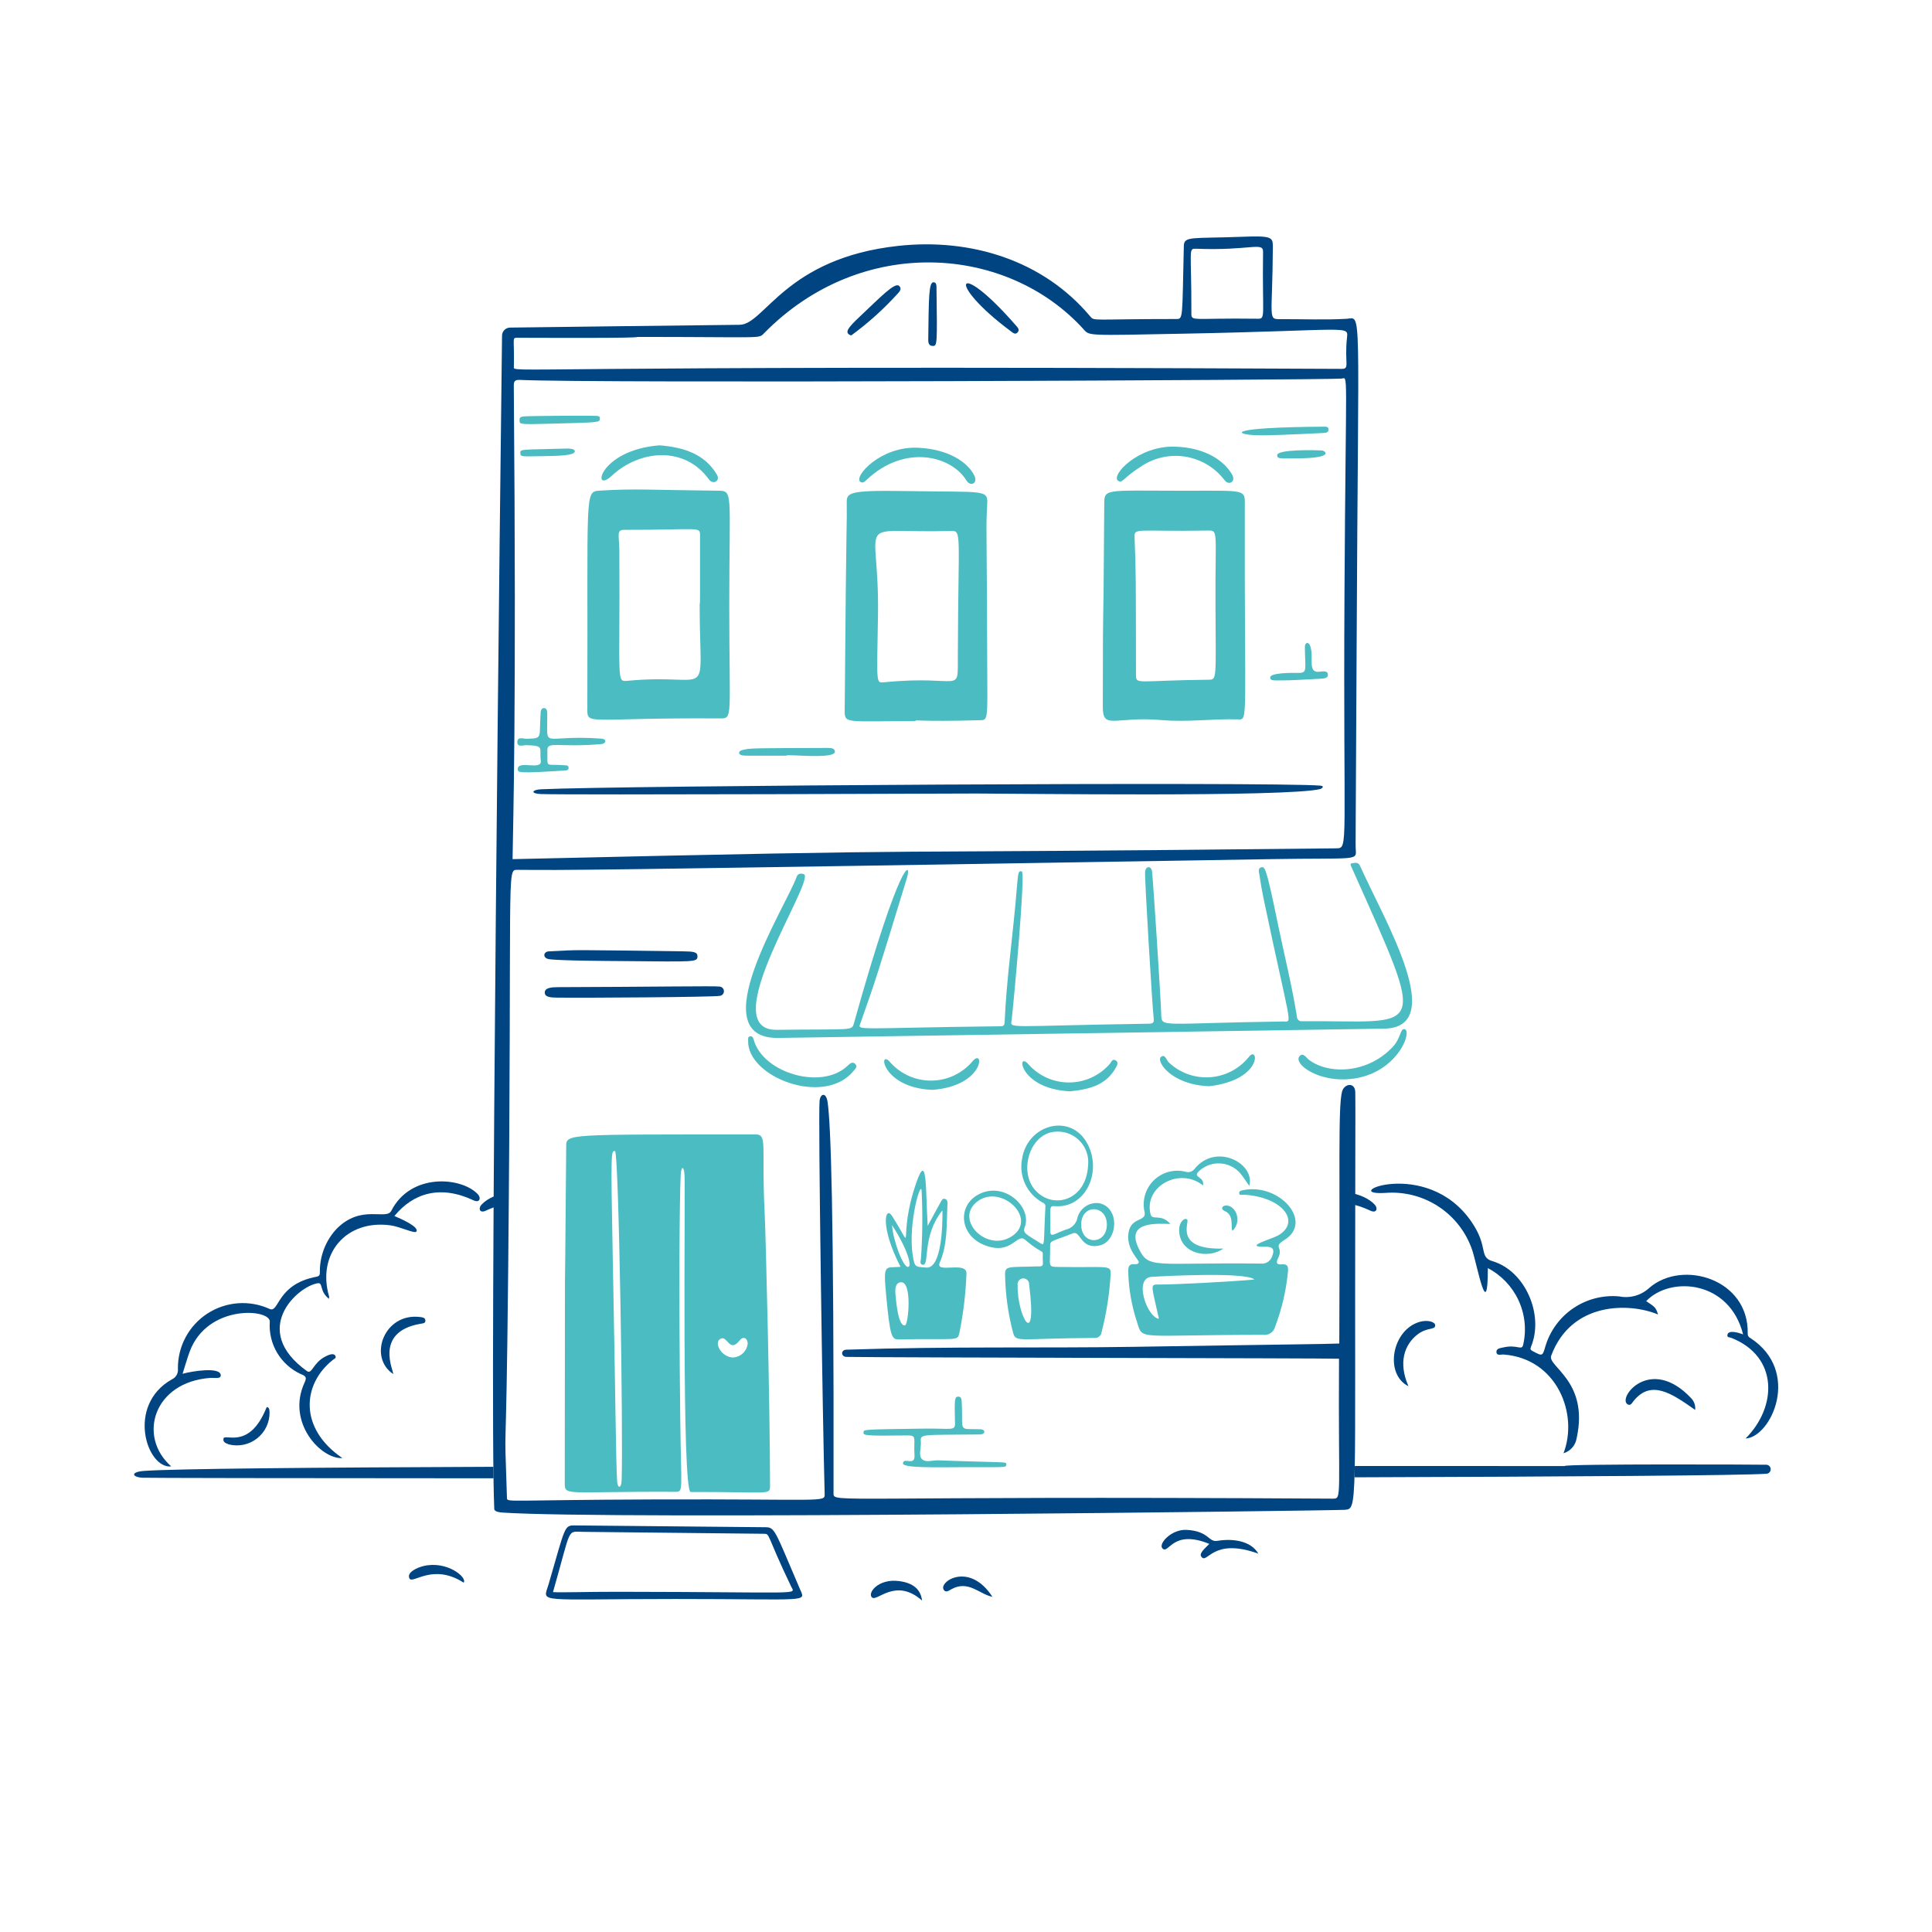<svg xmlns="http://www.w3.org/2000/svg" fill="none" viewBox="0 0 200 200"><g id="infrastructures-house-infrastructures-house-building"><g id="ground"><path id="vector" fill="#004481" d="M180.7 148.914C183.976 145.644 184.136 140.414 179.192 138.481C179.039 138.422 178.774 138.481 178.82 138.191C178.906 137.647 179.92 137.934 180.445 138.139C179.045 132.531 172.919 132.069 170.414 134.69C171.392 135.345 171.398 135.353 171.643 136.078C168.715 134.843 162.675 134.71 160.578 140.345C160.161 141.469 164.51 142.951 163.217 148.869C163.162 149.233 163.004 149.574 162.763 149.853C162.521 150.131 162.206 150.336 161.853 150.442C163.424 146.369 161.178 140.642 155.662 140.22C155.403 140.2 154.945 140.385 154.911 139.975C154.878 139.583 155.319 139.555 155.632 139.483C157.115 139.143 157.532 139.883 157.685 139.183C158.031 137.646 157.859 136.037 157.197 134.607C156.534 133.178 155.418 132.007 154.021 131.277C154.021 137.068 152.95 131.07 152.404 129.411C151.776 127.561 150.549 125.974 148.916 124.902C147.284 123.829 145.34 123.333 143.393 123.491C138.362 123.796 147.637 119.691 152.308 126.452C154.144 129.109 153.045 130.126 154.508 130.559C157.913 131.566 159.856 136.134 158.49 139.412C158.379 139.679 158.451 139.756 158.67 139.871C159.68 140.406 159.676 140.413 159.984 139.352C160.468 137.746 161.491 136.356 162.881 135.418C164.271 134.48 165.943 134.05 167.613 134.202C168.165 134.313 168.735 134.291 169.277 134.139C169.819 133.986 170.317 133.707 170.73 133.324C174.151 130.349 181.046 132.394 180.922 138.041C180.912 138.139 180.933 138.238 180.983 138.324C181.033 138.409 181.109 138.476 181.2 138.515C186.5 141.967 183.355 148.781 180.7 148.914Z"/><path id="vector_2" fill="#004481" d="M175.483 145.955C173.044 144.231 170.917 142.78 169.101 145.037C168.947 145.228 168.818 145.543 168.517 145.39C167.334 144.79 170.817 140.205 175.079 144.752C175.229 144.911 175.343 145.102 175.413 145.309C175.483 145.517 175.507 145.737 175.483 145.955V145.955Z"/><path id="vector_3" fill="#004481" d="M145.8 143.5C143.289 142.261 144.07 137.654 146.985 136.832C147.785 136.608 148.578 136.832 148.572 137.205C148.564 137.725 147.724 137.346 146.68 138.189C145.393 139.23 144.73 141.038 145.8 143.5Z"/><path id="vector_4" fill="#004481" d="M141.861 125.327C142.515 125.636 142.662 125.082 142.315 124.708C141.739 124.085 140.729 123.621 139.571 123.446V124.588C140.298 124.709 141.063 124.951 141.861 125.327Z"/><path id="vector_5" fill="#004481" d="M34.063 134.457C33.035 133.676 33.473 132.757 32.896 132.84C30.796 133.158 25.834 137.672 31.781 141.94C32.291 142.306 32.402 141.095 33.655 140.44C33.995 140.261 34.547 140.014 34.718 140.358C34.838 140.599 34.601 140.658 34.465 140.771C31.278 143.295 30.922 147.864 35.445 150.941C33.225 151.072 29.618 147.241 31.53 143.12C31.764 142.614 31.689 142.456 31.147 142.246C30.127 141.782 29.273 141.018 28.698 140.056C28.123 139.095 27.854 137.981 27.927 136.863C28.118 135.485 21.445 134.934 19.621 139.958C19.365 140.665 19.161 141.39 18.9 142.214C19.892 141.935 22.853 141.46 22.853 142.38C22.853 142.78 22.162 142.613 21.778 142.64C15.89 143.063 14.216 148.71 17.725 151.803C15.204 152.076 13.035 145.483 17.788 142.794C17.998 142.7 18.173 142.541 18.286 142.34C18.399 142.139 18.445 141.908 18.417 141.679C18.405 140.549 18.678 139.434 19.212 138.437C19.745 137.441 20.522 136.596 21.469 135.98C22.417 135.364 23.505 134.997 24.632 134.914C25.759 134.83 26.889 135.033 27.917 135.503C28.917 135.941 28.617 132.943 32.774 132.163C33.157 132.091 33.101 131.863 33.113 131.62C33.107 129.988 33.723 128.414 34.836 127.22C37.387 124.613 39.988 126.367 40.511 125.337C42.529 121.369 47.811 121.837 49.473 123.637C49.82 124.012 49.673 124.565 49.019 124.257C45.59 122.641 42.784 123.494 40.829 125.882C41.372 126.111 43.438 126.997 43.099 127.493C42.93 127.74 41.428 126.981 40.405 126.844C35.862 126.232 32.777 129.779 34.07 134.22C34.075 134.299 34.073 134.378 34.063 134.457Z"/><path id="Subtract" fill="#004481" fill-rule="evenodd" d="M51.15 123.84C51.146 124.22 51.143 124.598 51.139 124.974C50.862 125.075 50.581 125.192 50.295 125.327C49.641 125.636 49.494 125.082 49.841 124.708C50.16 124.362 50.612 124.066 51.15 123.84Z" clip-rule="evenodd"/><path id="vector_6" fill="#004481" d="M40.706 142.239C38.066 140.495 39.769 135.858 43.506 136.339C43.727 136.367 44.016 136.398 44.036 136.687C44.058 137.01 43.761 136.995 43.536 137.034C38.668 137.873 40.786 141.984 40.706 142.239Z"/><path id="vector_7" fill="#004481" d="M27.672 145.652C27.913 145.76 27.883 146.003 27.905 146.188C27.914 146.709 27.802 147.224 27.579 147.694C27.356 148.165 27.027 148.577 26.618 148.9C26.21 149.222 25.732 149.446 25.223 149.554C24.714 149.662 24.186 149.651 23.682 149.522C23.224 149.349 23.099 149.247 23.13 148.94C23.194 148.313 25.795 150.177 27.573 145.74C27.587 145.7 27.637 145.682 27.672 145.652Z"/><path id="Subtract_2" fill="#004481" fill-rule="evenodd" d="M51.08 151.843C32.264 151.915 18.251 152.041 14.966 152.264C13.466 152.364 13.654 152.901 14.715 152.973C15.104 153 30.143 153.025 51.091 153.032C51.087 152.657 51.083 152.261 51.08 151.843ZM140.22 152.93C140.231 152.578 140.24 152.189 140.248 151.76C140.899 151.76 141.547 151.76 142.191 151.76C149.271 151.762 155.939 151.764 161.954 151.764C161.954 151.521 182.765 151.611 182.865 151.629C182.984 151.637 183.095 151.69 183.176 151.777C183.257 151.864 183.302 151.978 183.301 152.097C183.301 152.216 183.256 152.33 183.174 152.417C183.093 152.503 182.982 152.556 182.863 152.563C180.204 152.743 162.848 152.859 140.22 152.93Z" clip-rule="evenodd"/><path id="vector_8" fill="#004481" d="M125.186 159.823C121.327 158.248 120.986 160.983 120.329 160.281C119.889 159.81 121.269 158.281 122.85 158.372C125.19 158.506 125.066 159.672 126.036 159.507C127.576 159.249 129.488 159.481 130.264 160.833C125.427 159.085 124.989 162.04 124.352 161.133C124.09 160.765 124.879 160.166 125.186 159.823Z"/><path id="vector_9" fill="#004481" d="M95.452 165.688C92.732 163.288 90.822 165.803 90.283 165.379C89.744 164.955 90.89 163.364 93.114 163.679C94.522 163.872 95.307 164.519 95.452 165.688Z"/><path id="vector_10" fill="#004481" d="M48 163.836C44.831 161.791 42.737 163.991 42.4 163.418C42.044 162.812 43.123 162.286 43.852 162.113C46.288 161.537 48.4 163.3 48 163.836Z"/><path id="vector_11" fill="#004481" d="M102.733 165.3C101.397 165.051 100.258 163.529 98.477 164.521C98.248 164.649 97.907 164.928 97.687 164.563C97.175 163.712 100.357 161.632 102.733 165.3Z"/></g><g id="house"><path id="vector_12" fill="#004481" d="M51.163 156.13C50.65 144.362 51.847 44.809 51.97 34.742C51.973 34.523 52.061 34.313 52.216 34.158C52.371 34.003 52.581 33.915 52.8 33.912C56.443 33.865 71.217 33.677 76.572 33.623C79.158 33.597 81.285 26.723 93.001 25.452C100.463 24.644 107.933 26.911 112.825 32.715C113.309 33.289 112.841 33.021 121.735 33.024C122.5 33.024 122.37 33.092 122.55 25.451C122.575 24.421 123.399 24.706 128.513 24.513C131.625 24.395 131.772 24.529 131.766 25.546C131.721 33.136 131.191 33.046 132.605 33.038C134.865 33.028 137.128 33.131 139.388 33.003C141.007 32.912 140.605 30.767 140.441 66.483C140.346 87.343 140.306 87.39 140.352 88.001C140.437 89.13 140.295 88.794 131.694 88.935C56.679 90.166 59.384 90.075 53.531 90.044C52.42 90.038 53.012 90.03 52.607 131.472C52.376 155.062 52.154 144.936 52.48 155.072C52.495 155.554 52.48 155.272 67.626 155.223C85.386 155.161 85.393 155.558 85.368 154.656C85.168 147.6 84.682 115.456 84.843 113.956C84.925 113.198 85.521 113.014 85.676 114.11C85.992 116.341 86.333 124.638 86.288 154.61C86.288 155.627 86.288 154.818 137.957 155.14C138.957 155.146 138.525 155.161 138.614 140.654C137.014 140.594 92.271 140.544 87.614 140.465C87.055 140.456 87.014 139.74 87.605 139.72C98.46 139.355 107.683 139.577 117.586 139.42C132.042 139.184 137.346 139.143 138.643 139.082C138.725 120.682 138.506 114.626 138.929 113.004C139.145 112.174 140.274 111.987 140.297 113.054C140.317 114.022 140.308 116.473 140.297 122.681C140.218 156.321 140.588 156.181 139.207 156.295C138.184 156.381 63.171 157.347 51.984 156.578C51.076 156.508 51.167 156.214 51.163 156.13ZM53.776 39.33C53.24 39.304 53.185 39.53 53.188 39.971C53.474 74.318 53.111 85.038 53.061 88.938C103.353 87.783 84.567 88.409 138.329 87.819C139.642 87.804 139.029 87.841 139.182 61.156C139.316 37.438 139.602 39.148 138.855 39.194C136.467 39.34 61.648 39.7 53.776 39.327V39.33ZM65.976 34.881C65.976 35.016 57.142 34.973 53.584 34.965C52.962 34.965 53.261 34.949 53.197 37.948C53.181 38.714 50.919 37.76 138.897 38.185C139.755 38.185 139.169 37.607 139.433 35.024C139.576 33.624 139.992 34.206 122.553 34.542C112.419 34.742 112.794 34.773 112.166 34.08C104.285 25.38 89.184 24.201 79.071 34.521C78.507 35.087 79.061 34.878 65.975 34.878L65.976 34.881ZM123.831 25.752C122.981 25.719 123.346 25.721 123.331 32.406C123.331 33.324 123.295 32.906 130.104 32.995C131.084 33.007 130.656 33.043 130.751 26.051C130.768 25.009 129.368 25.969 123.83 25.749L123.831 25.752Z"/><path id="vector_13" fill="#4cbcc3" d="M70.866 121.7C70.817 120.673 70.515 120.653 70.466 121.658C70.343 124.27 70.266 133.345 70.42 146.803C70.508 154.47 70.781 154.435 69.896 154.431C58.384 154.374 58.462 154.948 58.464 153.443C58.512 118.723 58.418 144.579 58.613 118.683C58.623 117.341 58.535 117.453 78.145 117.43C79.513 117.43 78.8 118.43 79.156 125.499C79.273 127.821 79.711 145.599 79.714 153.799C79.714 154.835 79.664 154.419 71.501 154.453C70.564 154.456 70.953 123.506 70.866 121.7ZM63.666 119.161C63.272 119.148 63.21 118.886 63.427 129.914C63.715 144.549 63.758 151.352 63.883 153.303C63.938 154.161 64.321 154.065 64.35 153.29C64.523 148.644 64.06 119.173 63.667 119.161H63.666ZM77.4 139.1C77.4 138.522 76.946 138.287 76.586 138.741C75.496 140.113 75.333 138.257 74.62 138.572C73.831 138.92 74.646 140.504 75.887 140.526C76.267 140.506 76.628 140.352 76.905 140.09C77.182 139.829 77.357 139.478 77.4 139.1Z"/><path id="vector_14" fill="#4cbcc3" d="M80.562 107.447C72.515 107.547 81.414 93.774 82.462 90.781C82.598 90.395 82.92 90.396 83.205 90.492C84.572 90.954 73.812 106.692 80.405 106.607C88.405 106.507 88.164 106.746 88.405 105.9C93.277 88.5 94.405 89.182 93.889 90.875C90.771 101.075 90.67 101.411 89.089 105.875C88.78 106.749 88.2 106.416 103.548 106.239C103.897 106.239 103.986 106.15 104.002 105.771C104.182 101.645 104.756 97.553 105.13 93.443C105.423 90.218 105.341 90.135 105.777 90.205C106.185 90.27 104.924 103.977 104.725 105.572C104.603 106.552 103.857 106.2 118.966 105.972C119.378 105.965 119.478 105.816 119.43 105.43C119.289 104.293 118.476 90.779 118.538 90.247C118.611 89.612 119.196 89.606 119.265 90.255C119.393 91.478 120.165 103.379 120.213 105.032C120.25 106.424 120.167 105.917 132.838 105.745C133.848 105.731 133.65 106.578 130.791 92.954C130.625 92.165 130.491 91.37 130.375 90.572C130.336 90.301 130.184 89.882 130.56 89.789C130.936 89.696 131.06 89.666 132.282 95.628C132.942 98.828 133.743 102.008 134.258 105.243C134.257 105.312 134.271 105.38 134.299 105.442C134.327 105.505 134.368 105.56 134.42 105.605C134.472 105.65 134.533 105.684 134.599 105.702C134.665 105.721 134.734 105.726 134.802 105.715C147.427 105.62 147.909 107.687 139.902 89.753C139.842 89.62 139.702 89.407 139.957 89.367C140.257 89.321 140.599 89.214 140.787 89.63C143.376 95.377 149.994 106.455 143.209 106.487L80.562 107.447Z"/><path id="vector_15" fill="#4cbcc3" d="M129.326 122.761C129.004 122.309 128.712 121.844 128.364 121.423C128.096 121.123 127.77 120.881 127.405 120.711C127.04 120.541 126.645 120.446 126.243 120.434C125.841 120.421 125.44 120.491 125.066 120.638C124.691 120.785 124.35 121.006 124.064 121.289C123.456 121.911 124.735 121.809 124.53 122.717C122.182 120.788 118.363 122.774 119.109 125.717C119.275 126.372 120.218 125.602 121.154 126.701C120.054 126.701 116.498 126.315 117.839 129.157C118.922 131.457 119.339 130.664 130.512 130.807C130.774 130.837 131.037 130.772 131.256 130.626C131.475 130.479 131.635 130.26 131.707 130.007C131.97 129.34 131.751 129.049 131.036 129.065C128.536 129.12 131.651 128.265 132.292 127.902C134.718 126.524 132.826 123.914 128.76 123.674C128.59 123.664 128.327 123.786 128.282 123.547C128.23 123.274 128.529 123.234 128.71 123.198C132.461 122.45 135.997 126.468 132.981 128.35C131.681 129.163 132.934 129 132.292 130.286C132.092 130.686 132.145 130.931 132.637 130.886C133.378 130.814 133.375 131.186 133.316 131.774C133.123 133.68 132.681 135.553 132 137.344C131.934 137.607 131.775 137.837 131.552 137.991C131.33 138.145 131.058 138.213 130.789 138.181C117.596 138.181 118.327 138.798 117.715 136.896C117.146 135.189 116.836 133.406 116.793 131.607C116.775 130.356 117.719 131.201 117.886 130.671C117.954 130.458 116.647 129.383 116.799 127.795C116.978 125.929 118.645 126.527 118.499 125.515C118.354 124.934 118.362 124.325 118.521 123.748C118.68 123.17 118.986 122.644 119.408 122.219C119.831 121.794 120.355 121.486 120.932 121.323C121.508 121.161 122.117 121.15 122.699 121.291C122.879 121.355 123.076 121.356 123.257 121.295C123.439 121.233 123.594 121.113 123.699 120.953C125.953 118.264 129.973 120.477 129.326 122.761ZM119.971 136.522C119.256 133.242 119.017 132.965 119.805 132.973C121.693 132.994 127.857 132.647 129.852 132.457C128.986 131.643 120.391 132.104 119.204 132.181C117.336 132.3 118.73 136.362 119.971 136.522V136.522Z"/><path id="vector_16" fill="#4cbcc3" d="M104.88 137.991C104.362 136.028 104.082 134.011 104.045 131.981C104.006 130.981 104.463 131.204 107.345 131.097C107.608 131.087 107.988 131.175 107.962 130.761C107.847 128.881 108.424 130.299 106.11 128.335C105.254 127.608 104.754 129.982 101.962 128.915C99.284 127.891 99.049 124.715 101.432 123.578C104.061 122.319 106.854 125.007 106.084 127.015C105.829 127.68 106.266 127.774 107.733 128.715C108.184 129.004 108.022 128.689 108.221 124.906C108.235 124.649 108.1 124.571 107.891 124.466C107.133 124.042 106.523 123.394 106.146 122.611C105.769 121.829 105.642 120.949 105.782 120.091C106.261 116.398 110.85 115.124 112.582 118.42C114.12 121.341 112.371 125.087 109.239 124.864C108.539 124.814 108.762 124.972 108.733 127.455C108.725 128.164 109.148 127.705 110.333 127.288C110.644 127.222 110.927 127.063 111.145 126.832C111.363 126.601 111.506 126.309 111.554 125.995C111.696 125.529 111.999 125.128 112.409 124.864C112.819 124.6 113.309 124.49 113.792 124.553C115.992 125.026 115.706 128.506 113.84 128.929C111.821 129.386 111.874 127.347 111.066 127.67C108.931 128.522 108.708 128.395 108.712 128.944C108.728 131.157 108.391 131.135 109.62 131.155C114.774 131.239 115.045 130.882 114.969 131.977C114.85 133.98 114.537 135.966 114.035 137.908C114.024 137.998 113.995 138.085 113.95 138.164C113.905 138.243 113.845 138.312 113.773 138.368C113.701 138.423 113.619 138.463 113.531 138.487C113.443 138.51 113.352 138.515 113.262 138.503C105.535 138.542 105.171 139.013 104.88 137.991ZM112.638 120.636C112.694 120.112 112.618 119.583 112.417 119.096C112.216 118.609 111.897 118.18 111.487 117.848C111.078 117.516 110.593 117.292 110.075 117.196C109.557 117.099 109.023 117.134 108.522 117.297C106.322 118.117 105.587 121.597 107.259 123.307C109.162 125.256 112.472 124.169 112.638 120.636V120.636ZM104.89 127.877C107.329 126.066 103.714 122.661 101.303 124.285C98.588 126.112 102.211 129.866 104.89 127.877V127.877ZM114.582 126.738C114.553 124.683 111.916 124.625 111.925 126.774C111.934 128.97 114.611 128.873 114.582 126.738V126.738ZM106.536 132.977C106.541 132.892 106.528 132.807 106.498 132.727C106.468 132.647 106.421 132.575 106.361 132.515C106.301 132.455 106.228 132.408 106.149 132.378C106.069 132.348 105.984 132.335 105.899 132.341C105.814 132.346 105.731 132.37 105.656 132.41C105.581 132.45 105.515 132.505 105.463 132.572C105.41 132.64 105.373 132.718 105.354 132.8C105.334 132.883 105.332 132.969 105.348 133.053C105.273 136.225 107.419 139.977 106.536 132.977Z"/><path id="vector_17" fill="#4cbcc3" d="M93.224 131.143C91.055 126.943 91.631 124.757 92.348 125.882C94.922 129.922 92.773 128.382 94.873 122.382C95.987 119.198 95.807 122.991 96.034 126.902C97.623 124.011 97.509 124.065 97.774 124.102C98.141 124.157 98.091 124.536 98.074 124.787C97.98 126.787 98.105 128.814 97.281 130.708C96.763 131.899 100.113 130.493 100.049 131.845C99.972 133.894 99.73 135.934 99.325 137.945C99.125 138.906 99.149 138.532 93.004 138.656C92.295 138.67 92.132 138.277 91.737 134.105C91.422 130.725 91.613 131.276 93.224 131.143ZM97.559 125.294C95.389 128.007 96.279 131.027 95.524 130.932C95.177 130.888 95.309 130.52 95.337 130.301C95.494 128.023 95.52 125.737 95.414 123.456C95.434 121.684 93.963 126.618 94.484 129.918C94.684 131.155 94.684 131.145 95.908 131.218C97.47 131.317 97.591 126.857 97.559 125.294ZM93.28 132.738C92.658 132.762 92.63 133.499 92.714 134.154C92.746 134.401 92.945 137.382 93.696 137.195C94.038 137.109 94.453 132.694 93.28 132.738ZM92.348 126.832C92.411 128.242 93.502 131.372 94.056 131.141C94.387 131 93.939 129.277 92.348 126.832Z"/><path id="vector_18" fill="#004481" d="M74.471 102.13C74.594 102.133 74.711 102.183 74.799 102.27C74.886 102.357 74.937 102.474 74.941 102.597C74.944 102.72 74.901 102.84 74.819 102.932C74.737 103.024 74.624 103.081 74.501 103.092C73.836 103.222 60.66 103.311 57.633 103.273C56.984 103.265 56.367 103.221 56.395 102.722C56.423 102.223 57.155 102.192 57.815 102.19C67.329 102.162 74.076 102.052 74.471 102.13Z"/><path id="vector_19" fill="#4cbcc3" d="M99.332 151.884C97.065 151.893 93.453 151.984 93.477 151.495C93.511 150.784 94.741 151.84 94.668 150.655C94.561 148.928 94.962 148.582 93.951 148.596C89.367 148.658 89.398 148.582 89.392 148.289C89.386 147.951 89.376 147.982 95.661 147.889C98.461 147.848 98.884 148.166 98.861 147.337C98.801 144.872 98.817 144.603 99.167 144.577C99.552 144.549 99.546 144.926 99.56 145.188C99.721 148.329 99.101 147.888 101.471 147.953C102.059 147.969 102.039 148.488 101.441 148.494C95.241 148.56 95.258 148.411 95.328 149.279C95.375 149.868 95.067 150.611 95.417 151.021C95.784 151.451 96.547 151.151 97.134 151.173C104.186 151.437 104.194 151.273 104.178 151.597C104.162 151.969 104.139 151.863 99.332 151.884Z"/><path id="vector_20" fill="#004481" d="M64.358 99.489C63.39 99.481 57.872 99.461 56.825 99.289C56.17 99.189 56.207 98.512 56.833 98.483C60.365 98.316 58.125 98.322 70.795 98.483C71.774 98.495 72.209 98.554 72.202 98.993C72.193 99.627 71.946 99.555 64.358 99.489Z"/><path id="vector_21" fill="#4cbcc3" d="M139.269 111.735C136.147 111.848 133.888 110.058 134.528 109.335C134.9 108.913 135.215 109.492 135.482 109.697C137.521 111.265 141.582 111.158 144.182 108.369C145.045 107.443 144.926 106.469 145.39 106.539C146.3 106.672 144.547 111.543 139.269 111.735Z"/><path id="vector_22" fill="#4cbcc3" d="M77.446 107.728C77.464 107.581 77.366 107.32 77.671 107.28C77.91 107.248 77.982 107.465 78.027 107.634C78.954 111.059 85.05 112.897 87.741 110.329C87.957 110.129 88.218 109.855 88.512 110.118C88.833 110.404 88.524 110.668 88.345 110.884C85.289 114.576 77.32 111.486 77.446 107.728Z"/><path id="vector_23" fill="#4cbcc3" d="M96.5 112.824C91.139 112.591 90.868 108.369 92.21 110.032C92.745 110.617 93.397 111.083 94.124 111.399C94.852 111.715 95.637 111.873 96.43 111.865C97.223 111.856 98.005 111.681 98.725 111.349C99.445 111.018 100.088 110.538 100.61 109.942C101.92 108.245 102.064 112.42 96.5 112.824Z"/><path id="vector_24" fill="#4cbcc3" d="M125.186 112.446C121.205 112.302 119.676 109.846 120.17 109.423C120.598 109.053 120.748 109.747 120.994 109.982C121.559 110.516 122.227 110.928 122.958 111.192C123.689 111.456 124.467 111.566 125.243 111.516C126.018 111.466 126.775 111.256 127.466 110.899C128.157 110.543 128.766 110.048 129.257 109.445C130.265 108.073 130.85 111.765 125.186 112.446Z"/><path id="vector_25" fill="#4cbcc3" d="M110.782 112.975C105.391 112.716 105.192 108.62 106.507 110.225C107.041 110.811 107.694 111.278 108.422 111.594C109.149 111.91 109.936 112.068 110.729 112.057C111.522 112.047 112.304 111.869 113.024 111.534C113.743 111.199 114.383 110.716 114.902 110.116C115.066 109.907 115.173 109.546 115.522 109.787C115.822 109.998 115.635 110.301 115.506 110.532C114.5 112.331 112.807 112.762 110.782 112.975Z"/><path id="vector_26" fill="#4cbcc3" d="M126.634 129.253C125.057 130.4 122.034 129.781 122.066 127.296C122.075 126.465 122.633 126.011 122.902 126.248C123.171 126.485 121.476 129.393 126.634 129.253Z"/><path id="vector_27" fill="#4cbcc3" d="M127.588 127.419C127.357 127.075 127.807 125.8 126.788 125.37C126.33 125.177 126.488 124.776 126.967 124.794C127.956 124.832 128.6 126.415 127.588 127.419Z"/><path id="vector_28" fill="#4cbcc3" d="M128.171 74.471C125.542 74.388 122.918 74.778 120.287 74.545C115.414 74.113 114.157 75.626 114.162 73.167C114.19 56.859 114.185 71.777 114.311 52.395C114.323 50.523 114.042 50.795 122.531 50.801C129.201 50.801 128.866 50.608 128.862 52.474C128.813 74.772 129.247 74.505 128.171 74.471ZM125.827 62.648C125.788 54.912 126.166 54.903 125.011 54.924C117.525 55.055 117.411 54.573 117.451 55.664C117.598 59.225 117.582 59.645 117.597 69.786C117.597 70.939 117.547 70.438 125.097 70.365C125.979 70.357 125.867 70.437 125.827 62.648Z"/><path id="vector_29" fill="#4cbcc3" d="M94.769 74.647C87.399 74.647 87.431 74.977 87.443 73.447C87.612 52.057 87.69 54.427 87.654 52.055C87.638 51.029 87.781 50.738 93.57 50.832C102.277 50.973 102.281 50.617 102.191 52.352C102.05 55.076 102.156 52.852 102.211 71.81C102.219 74.41 102.106 74.539 101.552 74.554C94.771 74.746 94.769 74.453 94.769 74.647ZM90.89 63.614C90.781 70.877 90.641 70.714 91.563 70.626C99.596 69.826 99.144 72.016 99.156 67.89C99.194 54.922 99.606 54.936 98.398 54.967C88.078 55.238 91.048 53.123 90.89 63.614Z"/><path id="vector_30" fill="#4cbcc3" d="M75.494 62.718C75.494 74.453 75.91 74.379 74.494 74.37C60.794 74.277 60.794 75.146 60.801 73.39C60.875 50.72 60.474 50.896 62.115 50.79C65.695 50.562 67.402 50.725 74.225 50.796C75.952 50.815 75.494 50.662 75.494 62.718ZM72.428 62.525C72.491 62.525 72.455 62.525 72.467 55.465C72.467 54.45 72.511 54.865 64.615 54.848C63.767 54.848 64.108 55.431 64.115 57.074C64.196 70.733 63.767 70.59 64.99 70.474C73.967 69.612 72.428 73.089 72.428 62.525V62.525Z"/><path id="vector_31" fill="#004481" d="M101.094 82.144C100.737 82.144 58.864 82.311 55.968 82.199C54.913 82.158 55.021 81.754 56.019 81.706C64.094 81.322 131.748 80.921 136.653 81.326C137.22 81.373 136.784 81.655 136.682 81.68C133.216 82.541 104.931 82.144 101.094 82.144Z"/><path id="vector_32" fill="#4cbcc3" d="M68.277 46.1C70.753 46.3 72.938 46.981 74.21 49.125C74.604 49.79 73.817 50.225 73.383 49.625C70.901 46.171 66.262 46.519 63.313 49.263C61.226 51.208 61.953 46.594 68.277 46.1Z"/><path id="vector_33" fill="#4cbcc3" d="M95.04 46.351C98.25 46.502 100.184 47.88 100.853 49.21C101.267 50.035 100.471 50.429 100.04 49.73C98.472 47.184 93.666 45.938 89.717 49.668C89.538 49.838 89.317 50.068 89.058 49.877C88.343 49.351 91.145 46.167 95.04 46.351Z"/><path id="vector_34" fill="#4cbcc3" d="M121.613 46.237C124.822 46.33 126.75 47.723 127.552 49.137C127.968 49.869 127.199 50.324 126.743 49.676C125.742 48.378 124.28 47.515 122.66 47.267C121.04 47.019 119.387 47.404 118.043 48.342C116.254 49.475 116.179 50.106 115.727 49.75C115 49.175 117.85 46.129 121.613 46.237Z"/><path id="vector_35" fill="#4cbcc3" d="M56.663 77.711C56.713 79.591 56.331 79.05 58.45 79.219C58.629 79.233 58.85 79.207 58.86 79.472C58.87 79.737 58.66 79.75 58.474 79.763C53.586 80.075 53.604 79.986 53.601 79.613C53.592 78.647 56.119 79.813 55.984 78.753C55.809 77.377 56.404 77.205 54.505 77.14C54.172 77.128 53.563 77.391 53.553 76.84C53.541 76.195 54.192 76.492 54.537 76.478C56.22 76.407 55.786 76.498 55.968 73.736C56.008 73.13 56.644 73.166 56.652 73.751C56.706 77.804 55.825 75.994 62.252 76.462C62.852 76.505 62.752 76.984 62.252 77.027C57.67 77.42 56.636 76.658 56.663 77.711Z"/><path id="vector_36" fill="#4cbcc3" d="M81.389 78.229C77.119 78.229 77.149 78.242 76.825 78.193C76.501 78.144 76.325 77.802 76.803 77.658C77.603 77.416 78.246 77.458 85.643 77.425C86.009 77.425 86.406 77.445 86.431 77.791C86.494 78.665 81.389 78.018 81.389 78.229Z"/><path id="vector_37" fill="#4cbcc3" d="M137.021 44.17C137.24 44.17 137.54 44.152 137.529 44.483C137.518 44.783 137.229 44.813 137.007 44.823C133.522 44.982 131.122 45.117 129.791 45.042C127.79 44.928 127.036 44.24 137.021 44.17Z"/><path id="vector_38" fill="#4cbcc3" d="M132.972 70.431C131.885 70.431 131.487 70.514 131.489 70.131C131.489 69.621 133.859 69.647 134.368 69.659C135.402 69.683 135.091 69.295 135.081 66.959C135.081 66.507 135.464 66.371 135.643 66.901C136.034 68.058 135.343 69.612 136.503 69.546C136.846 69.526 137.46 69.346 137.467 69.862C137.473 70.28 136.854 70.248 136.485 70.274C135.826 70.315 132.972 70.461 132.972 70.431Z"/><path id="vector_39" fill="#4cbcc3" d="M61.845 43.059C62.095 43.098 62.095 43.176 62.098 43.328C62.108 43.768 61.947 43.723 56.759 43.867C53.81 43.949 53.802 43.917 53.784 43.553C53.77 43.275 53.803 43.153 54.21 43.108C54.707 43.051 61.46 43 61.845 43.059Z"/><path id="vector_40" fill="#4cbcc3" d="M134.175 47.45C132.602 47.45 132.22 47.535 132.21 47.129C132.194 46.492 136.219 46.591 136.844 46.635C137.2 46.661 138.238 47.439 134.175 47.45Z"/><path id="vector_41" fill="#4cbcc3" d="M56.17 47.221C53.97 47.253 53.895 47.302 53.87 46.926C53.839 46.45 53.854 46.576 58.727 46.432C58.927 46.426 59.494 46.458 59.507 46.709C59.534 47.179 57.665 47.2 56.17 47.221Z"/><path id="vector_42" fill="#004481" d="M105.154 33.679C105.338 33.89 105.585 34.116 105.354 34.394C105.105 34.694 104.854 34.448 104.635 34.287C97.845 29.236 98.935 26.532 105.154 33.679Z"/><path id="vector_43" fill="#004481" d="M88.118 34.725C87.318 34.472 87.811 33.898 89.018 32.761C91.158 30.745 92.628 29.197 93.073 29.593C93.361 29.85 93.173 30.131 92.995 30.322C91.525 31.954 89.891 33.429 88.118 34.725V34.725Z"/><path id="vector_44" fill="#004481" d="M96.526 35.81C96.171 35.798 96.088 35.493 96.091 35.21C96.151 30.856 96.129 29.167 96.663 29.219C96.928 29.245 96.941 29.519 96.944 29.709C97.032 35.842 97.017 35.826 96.526 35.81Z"/><path id="vector_45" fill="#004481" d="M69.919 165.527C55.229 165.527 56.205 166.01 56.787 164.012C58.535 158.012 58.393 157.901 59.502 157.912L79.165 158.097C80.231 158.097 80.126 158.226 82.803 164.485C83.412 165.914 83.955 165.527 69.919 165.527ZM57.245 164.816C58.245 164.874 60.602 164.778 64.016 164.782C83.39 164.805 82.33 165.135 81.899 164.236C79.234 158.686 79.762 158.784 79.043 158.776L60.356 158.576C58.631 158.557 59.2 158 57.245 164.816V164.816Z"/></g></g></svg>